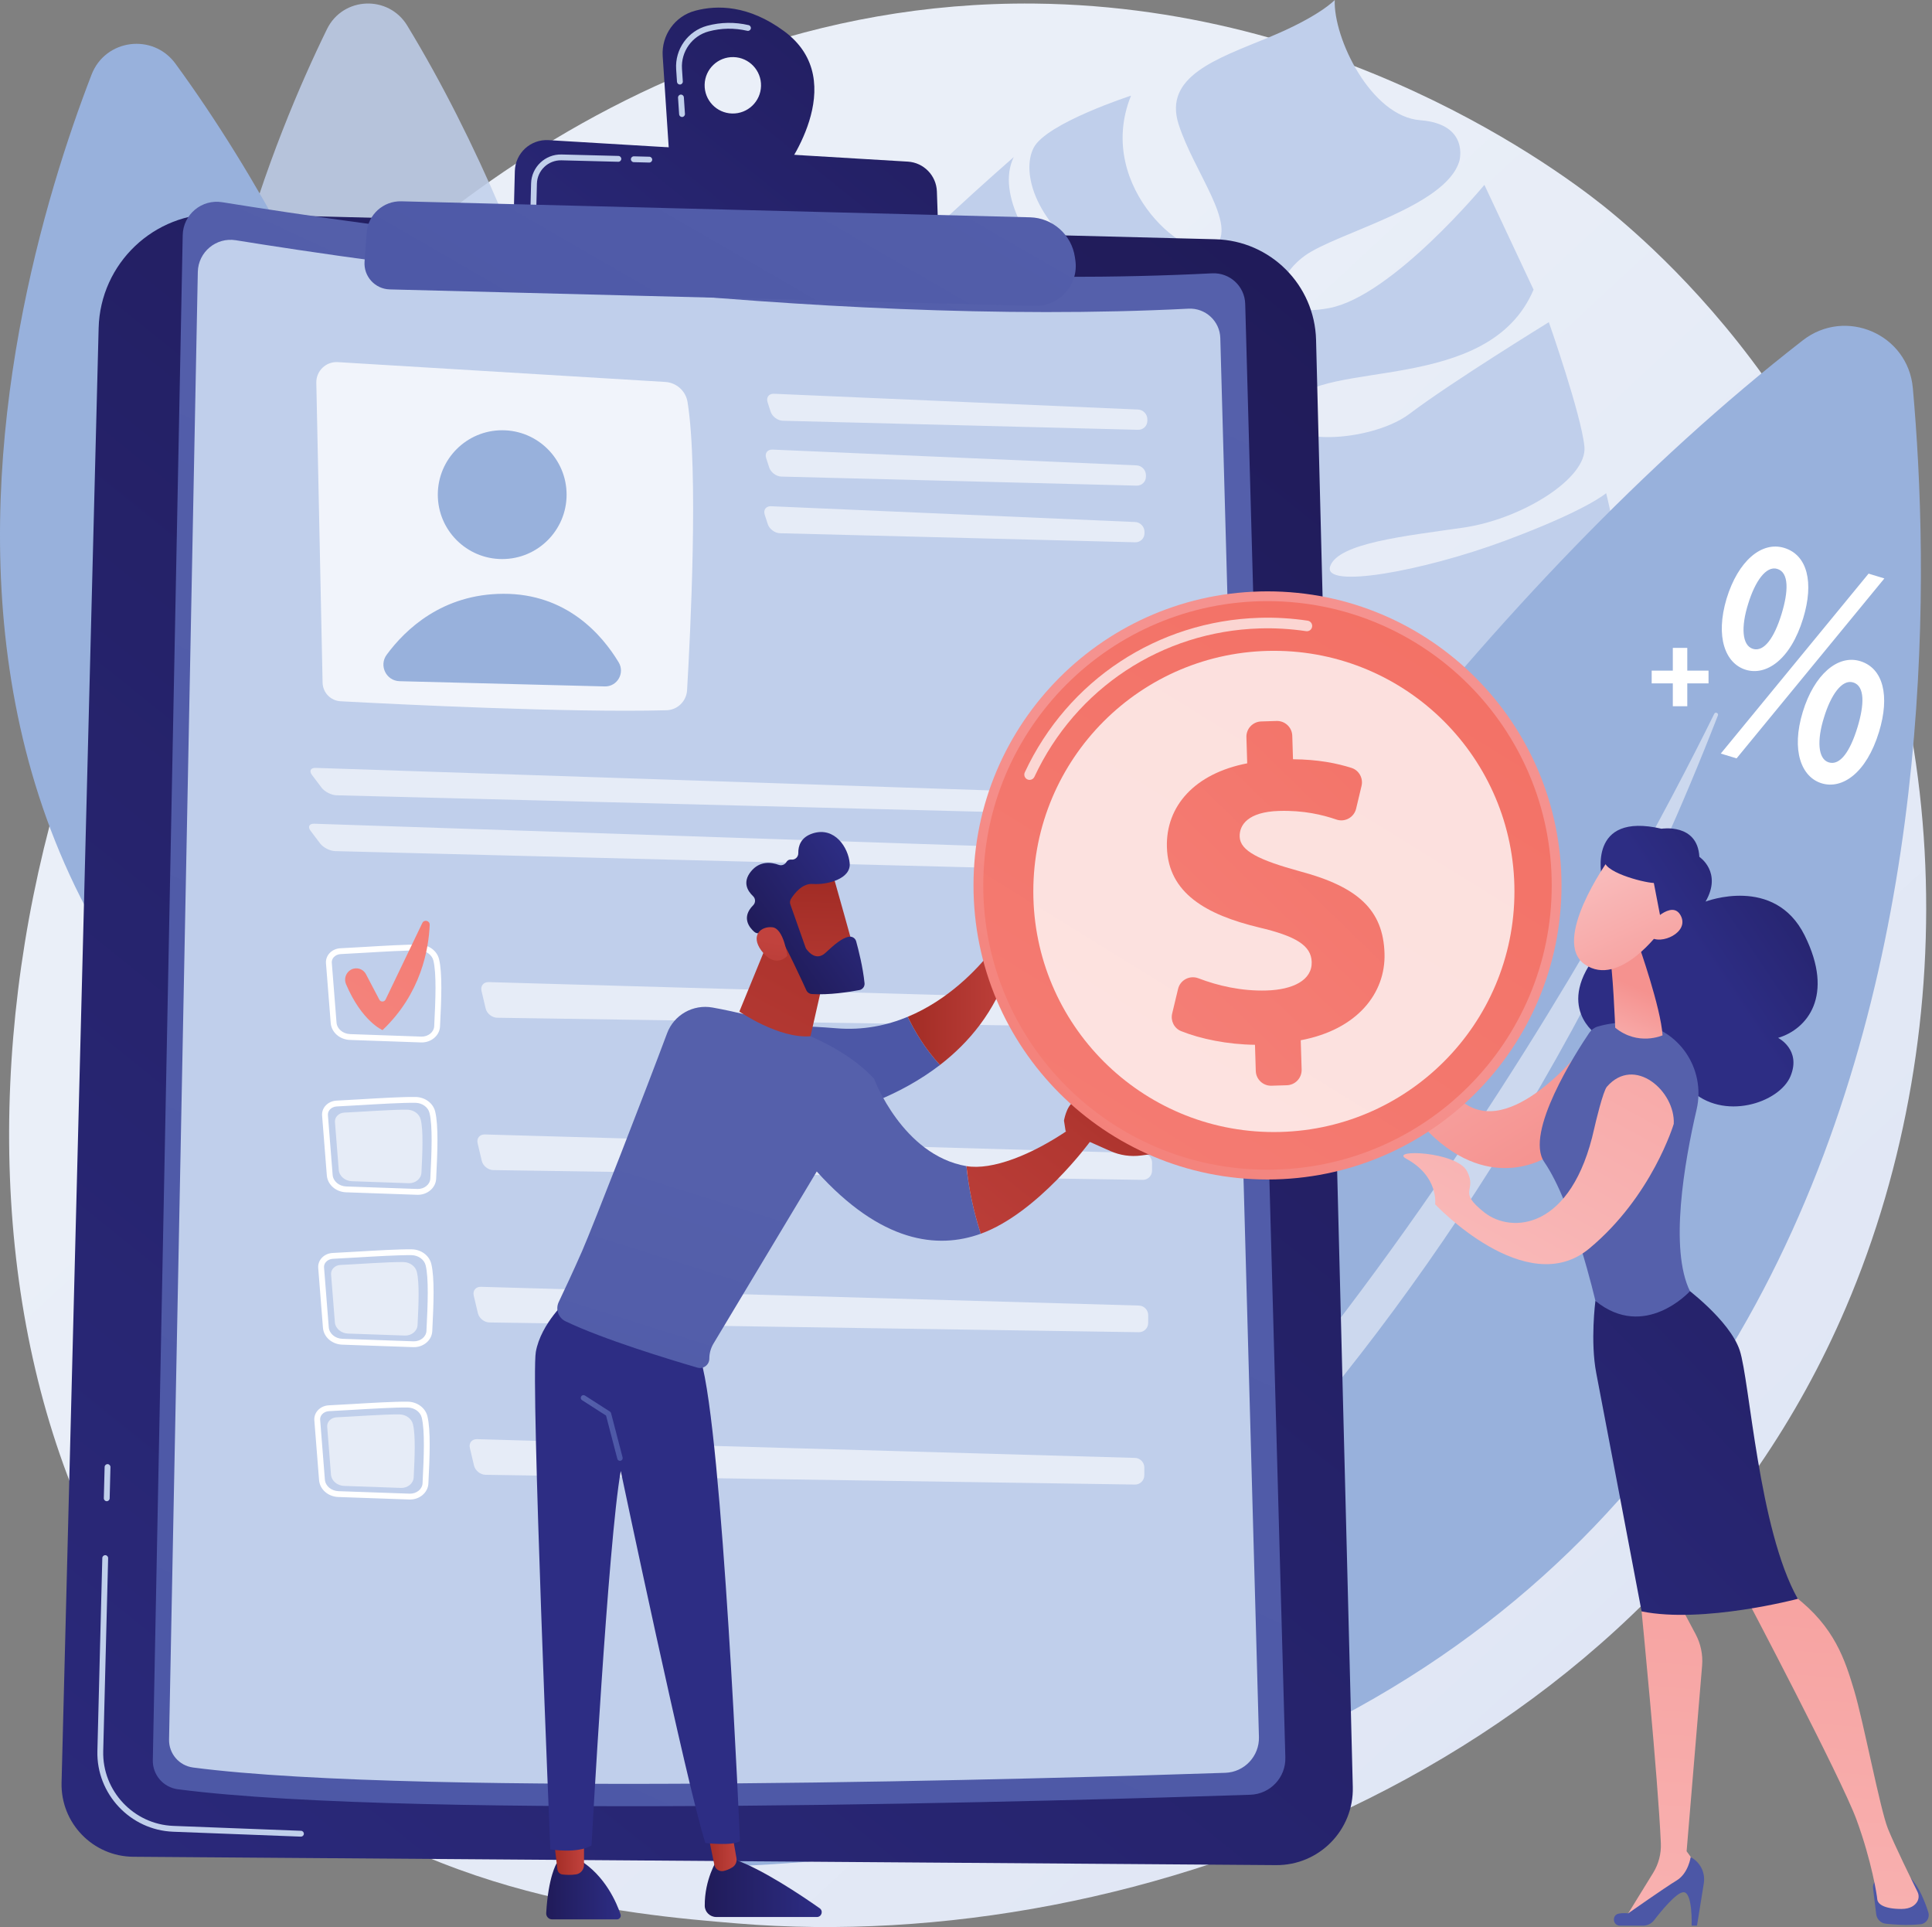 <svg width="361" height="360" viewBox="0 0 361 360" fill="none" xmlns="http://www.w3.org/2000/svg">
<rect x="0" y="0" width="361" height="360" fill="#808080" stroke="none"/>
<g clip-path="url(#clip0_524_154)">
<path d="M344.897 244.297C308.609 329.107 212.82 365.534 137.768 359.323C117.276 357.627 76.045 354.215 43.851 323.774C-17.974 265.314 -8.453 143.118 50.732 71.175C58.354 61.91 111.11 -0.163 193.321 0.668C253.512 1.277 295.76 35.274 300.897 39.51C307.387 44.86 321.7 57.575 334.6 77.745C364.909 125.138 367.573 191.3 344.897 244.297Z" fill="url(#paint0_linear_524_154)"/>
<path d="M241.343 75.331C247.032 66.98 278.16 73.846 286.552 54.112L277.365 34.537C277.365 34.537 260.131 55.357 248.346 57.557C236.562 59.757 237.874 52.115 243.768 47.804C249.662 43.493 270.195 38.705 272.695 30.05C272.695 30.05 274.625 23.18 265.383 22.46C256.142 21.741 249.116 7.091 249.403 0C249.403 0 246.592 3.076 236.96 7.033C227.328 10.99 217.349 14.284 220.232 23.235C223.115 32.185 231.267 42.013 227.073 46.005C222.878 49.997 204.304 35.205 211.338 17.867C211.338 17.867 195.538 22.993 193.148 27.597C190.757 32.201 193.379 42.096 205.481 49.565C217.583 57.033 220.89 64.079 217.744 67.072C214.598 70.066 182.75 43.155 189.418 29.347C189.418 29.347 166.101 49.705 164.808 53.414C163.515 57.124 176.535 69.778 187.265 74.324C197.995 78.869 202.949 89.424 201.973 93.809C200.997 98.195 192.286 86.1 185.808 83.072C179.33 80.044 160.233 57.674 160.233 57.674C160.233 57.674 161.127 61.734 154.282 69.776C147.437 77.818 140.865 95.063 146.514 98.48C152.164 101.897 182.044 112.763 189.642 119.256C197.241 125.749 201.963 132.577 196.151 132.047C190.339 131.517 180.404 123.278 171.539 119.476C162.675 115.674 138.681 108.73 137.616 102.15C137.616 102.15 125.34 127.715 142.849 147.777C142.849 147.777 156.645 151.311 169.454 147.355C182.263 143.398 187.819 142.308 190.594 146.063C193.368 149.818 184.496 152.465 176.453 154.723C168.41 156.981 149.812 162.611 144.589 159.026C144.589 159.026 172.705 187.683 195.241 172.125C216.375 157.535 216.654 153.476 216.608 153.027C216.902 154.681 226.211 204.625 275.364 175.824C275.364 175.824 262.311 179.259 256.523 172.316C250.736 165.373 235.406 160.727 239.764 156.005C244.122 151.283 265.084 176.55 278.06 171.872C291.036 167.193 299.905 148.09 293.179 134.443C293.179 134.443 284.57 143.721 270.846 141.418C257.122 139.114 239.249 132.281 249.107 127.426C258.965 122.571 293.335 135.065 300.711 129.428C308.087 123.791 300.117 92.131 300.117 92.131C300.117 92.131 296.48 95.355 281.093 101.06C265.706 106.765 247.034 110.081 248.551 105.771C250.068 101.461 262.409 100.156 273.395 98.572C284.381 96.988 296.598 89.347 296.055 83.475C295.512 77.603 289.406 60.187 289.406 60.187C289.406 60.187 271.167 71.405 263.405 77.286C255.641 83.168 235.654 83.682 241.343 75.331ZM230.136 137.605C216.82 138.278 224.724 130.249 231.231 125.979C236.171 122.737 243.452 136.932 230.136 137.605ZM234.045 112.579C225.246 113.227 222.673 109.451 226.413 106.282C235.009 99.002 242.844 111.931 234.045 112.579ZM235.077 85.686C230.329 86.344 228.348 85.357 230.567 80.388C232.787 75.419 239.825 85.028 235.077 85.686Z" fill="#C0CFEB"/>
<path d="M134.249 348.77C134.249 348.77 218.179 155.78 336.86 63.577C344.838 57.379 356.513 62.415 357.417 72.477C363.462 139.76 362.234 340.334 134.249 348.77Z" fill="#98B1DC"/>
<path opacity="0.5" d="M155.849 339.718C155.292 340.096 155.788 340.942 156.391 340.642C178.629 329.573 267.346 271.499 320.996 133.658C321.168 133.215 320.525 132.919 320.315 133.345C304.847 164.754 243.993 279.879 155.849 339.718Z" fill="white"/>
<g opacity="0.85">
<path d="M134.839 231.99C134.839 231.99 128.415 90.968 76.102 4.793C72.585 -1 64.063 -0.637 61.09 5.452C41.203 46.17 -6.014 172.158 134.839 231.99Z" fill="#C0CFEB"/>
<path opacity="0.5" d="M123.04 220.742C123.309 221.126 122.776 221.553 122.458 221.208C110.746 208.49 67.474 148.702 66.807 45.751C66.805 45.42 67.297 45.388 67.328 45.717C69.59 69.98 80.579 159.949 123.04 220.742Z" fill="white"/>
</g>
<path d="M114.743 244.692C114.743 244.692 95.344 97.495 32.784 11.893C28.579 6.139 19.682 7.284 17.112 13.932C-0.069 58.385 -38.23 194.648 114.743 244.692Z" fill="#98B1DC"/>
<path opacity="0.5" d="M101.369 233.965C101.685 234.344 101.165 234.839 100.801 234.506C87.385 222.231 36.671 163.468 26.724 55.648C26.692 55.302 27.205 55.223 27.266 55.565C31.816 80.786 51.414 174.075 101.369 233.965Z" fill="white"/>
<path d="M18.431 61.289C18.739 49.195 28.793 39.641 40.887 39.949L227.11 44.696C237.384 44.958 245.65 53.225 245.911 63.499L252.774 333.837C252.978 341.877 246.485 348.488 238.443 348.429L24.91 346.868C17.354 346.813 11.312 340.57 11.504 333.015L18.431 61.289Z" fill="url(#paint1_linear_524_154)"/>
<path d="M56.22 343.108C56.218 343.108 56.215 343.108 56.213 343.108L32.339 342.19C24.337 341.882 17.993 335.119 18.197 327.114L19.116 291.057C19.124 290.756 19.374 290.518 19.675 290.526C19.976 290.534 20.214 290.784 20.206 291.085L19.287 327.142C19.098 334.554 24.972 340.816 32.381 341.101L56.255 342.019C56.556 342.031 56.79 342.284 56.779 342.585C56.767 342.883 56.517 343.116 56.22 343.108Z" fill="#C0CFEB"/>
<path d="M19.931 280.447C19.63 280.439 19.393 280.189 19.4 279.888L19.549 274.049C19.557 273.748 19.807 273.51 20.108 273.518C20.409 273.526 20.647 273.776 20.639 274.077L20.49 279.916C20.483 280.216 20.233 280.454 19.931 280.447Z" fill="#C0CFEB"/>
<path d="M34.14 43.935C34.216 40.065 37.695 37.157 41.516 37.775C66.858 41.872 154.035 54.767 226.478 51.06C229.782 50.891 232.579 53.462 232.671 56.769L240.171 328.328C240.274 332.051 237.353 335.159 233.63 335.284C203.176 336.308 77.766 340.072 33.217 334.255C30.506 333.901 28.5 331.56 28.554 328.826L34.14 43.935Z" fill="url(#paint2_linear_524_154)"/>
<path d="M36.962 50.807C37.035 47.083 40.383 44.284 44.061 44.879C68.449 48.822 152.343 61.231 222.058 57.664C225.237 57.501 227.93 59.976 228.018 63.158L235.236 324.491C235.335 328.074 232.524 331.065 228.942 331.185C199.634 332.171 78.947 335.793 36.076 330.195C33.467 329.854 31.537 327.601 31.589 324.97L36.962 50.807Z" fill="#C0CFEB"/>
<path opacity="0.78" d="M59.104 71.506L60.277 127.524C60.316 129.387 61.782 130.905 63.642 131.005C73.997 131.561 106.266 133.172 124.522 132.686C126.587 132.631 128.261 131.004 128.382 128.942C128.997 118.458 130.536 87.937 128.471 75.109C128.137 73.037 126.403 71.481 124.308 71.354L63.115 67.651C60.909 67.517 59.058 69.296 59.104 71.506Z" fill="white"/>
<path d="M93.838 104.44C100.483 104.44 105.87 99.053 105.87 92.408C105.87 85.763 100.483 80.376 93.838 80.376C87.193 80.376 81.806 85.763 81.806 92.408C81.806 99.053 87.193 104.44 93.838 104.44Z" fill="#98B1DC"/>
<path d="M74.668 127.256L112.987 128.233C115.336 128.293 116.81 125.735 115.595 123.723C112.47 118.547 105.851 110.891 94.048 110.928C82.673 110.964 75.763 117.55 72.253 122.311C70.763 124.332 72.158 127.192 74.668 127.256Z" fill="#98B1DC"/>
<g opacity="0.6">
<path d="M212.657 80.294C213.613 80.318 214.393 79.556 214.389 78.599L214.388 78.321C214.384 77.364 213.6 76.548 212.644 76.507L144.625 73.56C143.669 73.519 143.129 74.229 143.423 75.139L143.994 76.904C144.289 77.814 145.312 78.579 146.268 78.603L212.657 80.294Z" fill="white"/>
</g>
<g opacity="0.6">
<path d="M144.359 83.99C143.403 83.949 142.863 84.659 143.157 85.569L143.728 87.334C144.023 88.244 145.046 89.009 146.002 89.033L212.39 90.725C213.346 90.749 214.126 89.987 214.122 89.03L214.121 88.752C214.117 87.795 213.333 86.979 212.377 86.938L144.359 83.99Z" fill="white"/>
</g>
<g opacity="0.6">
<path d="M144.09 94.572C143.134 94.531 142.594 95.241 142.888 96.151L143.459 97.916C143.754 98.826 144.777 99.591 145.733 99.615L212.121 101.307C213.077 101.331 213.857 100.569 213.853 99.612L213.852 99.334C213.848 98.377 213.064 97.561 212.108 97.52L144.09 94.572Z" fill="white"/>
</g>
<g opacity="0.6">
<path d="M217.344 152.507C218.3 152.531 219.051 151.769 219.012 150.814L219 150.529C218.961 149.573 218.147 148.765 217.191 148.733L58.99 143.452C58.034 143.42 57.724 144.018 58.3 144.782L60.079 147.137C60.656 147.9 61.91 148.545 62.866 148.569L217.344 152.507Z" fill="white"/>
</g>
<g opacity="0.6">
<path d="M58.726 153.882C57.77 153.85 57.46 154.448 58.036 155.212L59.815 157.567C60.392 158.33 61.646 158.975 62.602 158.999L217.078 162.937C218.034 162.961 218.785 162.199 218.746 161.244L218.734 160.959C218.695 160.003 217.882 159.195 216.925 159.163L58.726 153.882Z" fill="white"/>
</g>
<path d="M78.702 194.742C78.691 194.742 78.68 194.741 78.669 194.741L65.393 194.275C63.478 194.208 61.931 192.849 61.793 191.114L60.91 179.942C60.858 179.277 61.08 178.626 61.537 178.11C62.048 177.533 62.807 177.182 63.62 177.147C64.74 177.099 66.319 177.005 67.991 176.905C71.695 176.684 75.892 176.434 78.354 176.466C80.137 176.492 81.655 177.609 82.04 179.189C82.668 181.771 82.484 186.613 82.22 191.769C82.133 193.464 80.559 194.791 78.702 194.742ZM63.667 178.236C63.148 178.258 62.67 178.475 62.354 178.832C62.095 179.125 61.968 179.488 61.998 179.856L62.881 191.028C62.974 192.21 64.071 193.138 65.432 193.185L78.708 193.651C78.716 193.651 78.724 193.651 78.732 193.652C80.001 193.686 81.075 192.82 81.132 191.714C81.391 186.642 81.574 181.886 80.981 179.447C80.722 178.38 79.632 177.591 78.381 177.558C78.367 177.558 78.354 177.557 78.34 177.557C75.918 177.526 71.559 177.785 68.056 177.994C66.379 178.094 64.796 178.188 63.667 178.236Z" fill="white"/>
<g opacity="0.6">
<path d="M91.307 183.469C90.351 183.442 89.749 184.181 89.969 185.112L90.749 188.408C90.969 189.339 91.932 190.112 92.888 190.127L214.245 191.951C215.201 191.965 215.987 191.194 215.99 190.238L215.995 188.76C215.998 187.803 215.219 186.999 214.263 186.971L91.307 183.469Z" fill="white"/>
</g>
<path d="M65.585 181.149C66.586 180.596 67.846 180.973 68.377 181.986L70.877 186.748C71.127 187.225 71.814 187.212 72.047 186.727L78.912 172.429C79.254 171.716 80.323 171.987 80.291 172.778C80.112 177.2 78.724 185.58 71.475 192.439C71.475 192.439 67.618 190.825 64.656 183.857C64.228 182.85 64.628 181.678 65.585 181.149Z" fill="url(#paint3_linear_524_154)"/>
<path d="M77.977 223.204C77.966 223.204 77.955 223.203 77.944 223.203L64.667 222.737C62.752 222.67 61.205 221.311 61.068 219.576L60.185 208.404C60.132 207.739 60.355 207.088 60.812 206.572C61.323 205.995 62.082 205.644 62.894 205.609C64.014 205.561 65.594 205.467 67.266 205.367C70.969 205.146 75.167 204.896 77.629 204.928C79.41 204.957 80.93 206.071 81.315 207.651C81.943 210.233 81.759 215.075 81.495 220.231C81.408 221.926 79.833 223.253 77.977 223.204ZM62.94 206.698C62.421 206.72 61.943 206.937 61.628 207.294C61.369 207.587 61.242 207.95 61.272 208.318L62.155 219.49C62.248 220.672 63.345 221.6 64.706 221.647L77.982 222.113C77.99 222.113 77.998 222.113 78.006 222.114C79.275 222.148 80.349 221.282 80.406 220.176C80.665 215.103 80.849 210.348 80.255 207.909C79.995 206.842 78.906 206.053 77.655 206.02C77.641 206.02 77.628 206.019 77.614 206.019C75.192 205.988 70.833 206.247 67.331 206.456C65.654 206.556 64.07 206.65 62.94 206.698Z" fill="white"/>
<path opacity="0.6" d="M64.338 207.849C67.133 207.729 73.212 207.268 76.088 207.306C77.307 207.322 78.357 208.085 78.616 209.149C79.119 211.215 78.941 215.304 78.748 219.077C78.69 220.207 77.629 221.083 76.361 221.039L65.751 220.667C64.446 220.621 63.385 219.704 63.294 218.542L62.588 209.614C62.516 208.69 63.303 207.894 64.338 207.849Z" fill="white"/>
<g opacity="0.6">
<path d="M90.582 211.931C89.626 211.904 89.024 212.643 89.244 213.574L90.024 216.87C90.244 217.801 91.207 218.574 92.163 218.589L213.52 220.413C214.476 220.427 215.262 219.656 215.265 218.7L215.27 217.222C215.273 216.265 214.494 215.461 213.538 215.433L90.582 211.931Z" fill="white"/>
</g>
<path d="M77.251 251.666C77.24 251.666 77.229 251.665 77.218 251.665L63.942 251.199C62.027 251.132 60.48 249.773 60.343 248.038L59.46 236.866C59.408 236.201 59.63 235.55 60.087 235.033C60.598 234.456 61.356 234.106 62.169 234.071C63.288 234.023 64.864 233.929 66.533 233.83C70.056 233.62 74.441 233.359 76.904 233.391C78.687 233.406 80.206 234.534 80.59 236.114C81.218 238.694 81.033 243.537 80.77 248.694C80.682 250.388 79.108 251.715 77.251 251.666ZM76.93 234.482C76.916 234.482 76.903 234.481 76.889 234.481C74.465 234.449 70.103 234.709 66.598 234.918C64.924 235.018 63.344 235.112 62.216 235.16C61.697 235.182 61.219 235.399 60.904 235.756C60.645 236.048 60.518 236.412 60.548 236.78L61.431 247.952C61.524 249.134 62.621 250.062 63.982 250.109L77.258 250.575C77.266 250.575 77.274 250.575 77.282 250.576C78.551 250.61 79.625 249.744 79.682 248.638C79.941 243.564 80.124 238.809 79.531 236.371C79.27 235.304 78.18 234.515 76.93 234.482Z" fill="white"/>
<path opacity="0.6" d="M63.613 236.311C66.408 236.191 72.487 235.73 75.363 235.768C76.582 235.784 77.632 236.547 77.891 237.611C78.394 239.677 78.216 243.766 78.023 247.539C77.965 248.669 76.904 249.545 75.636 249.5L65.026 249.128C63.721 249.082 62.66 248.165 62.569 247.003L61.863 238.075C61.79 237.152 62.577 236.356 63.613 236.311Z" fill="white"/>
<g opacity="0.6">
<path d="M89.856 240.393C88.9 240.366 88.298 241.105 88.518 242.036L89.298 245.332C89.518 246.263 90.481 247.036 91.438 247.051L212.795 248.875C213.751 248.889 214.537 248.118 214.54 247.162L214.545 245.684C214.548 244.727 213.769 243.923 212.813 243.895L89.856 240.393Z" fill="white"/>
</g>
<path d="M76.526 280.128C76.515 280.128 76.504 280.127 76.493 280.127L63.217 279.661C61.302 279.594 59.755 278.234 59.618 276.5L58.734 265.328C58.682 264.662 58.904 264.012 59.362 263.495C59.873 262.918 60.632 262.568 61.444 262.533C62.562 262.485 64.138 262.391 65.807 262.292C69.33 262.082 73.715 261.821 76.179 261.853C77.949 261.876 79.48 262.995 79.865 264.576C80.493 267.156 80.309 271.999 80.045 277.156C79.957 278.849 78.382 280.177 76.526 280.128ZM76.205 262.944C76.191 262.944 76.178 262.943 76.164 262.943C73.74 262.911 69.377 263.171 65.871 263.38C64.198 263.48 62.617 263.574 61.49 263.622C60.971 263.644 60.493 263.861 60.178 264.217C59.919 264.51 59.792 264.873 59.821 265.241L60.705 276.413C60.798 277.595 61.895 278.523 63.256 278.57L76.532 279.036C76.54 279.036 76.548 279.036 76.556 279.037C77.825 279.071 78.899 278.205 78.956 277.099C79.215 272.025 79.398 267.269 78.805 264.832C78.544 263.766 77.455 262.977 76.205 262.944Z" fill="white"/>
<path opacity="0.6" d="M62.887 264.773C65.682 264.653 71.761 264.192 74.637 264.23C75.856 264.246 76.906 265.009 77.165 266.073C77.668 268.139 77.49 272.228 77.297 276.001C77.239 277.131 76.178 278.007 74.91 277.962L64.3 277.59C62.995 277.544 61.934 276.627 61.843 275.465L61.137 266.537C61.065 265.614 61.851 264.818 62.887 264.773Z" fill="white"/>
<g opacity="0.6">
<path d="M89.131 268.855C88.175 268.828 87.573 269.567 87.793 270.498L88.573 273.794C88.793 274.725 89.756 275.498 90.712 275.513L212.069 277.336C213.025 277.35 213.811 276.58 213.814 275.623L213.819 274.145C213.822 273.188 213.043 272.384 212.087 272.356L89.131 268.855Z" fill="white"/>
</g>
<path d="M146.487 5.805C139.88 0.954 134.028 0.898 129.88 2.008C126.096 3.02 123.569 6.585 123.827 10.493L125.108 29.919L146.189 32.333C146.189 32.333 159.445 15.319 146.487 5.805ZM136.797 21.204C133.887 21.13 131.589 18.711 131.663 15.801C131.737 12.891 134.156 10.593 137.066 10.667C139.976 10.741 142.274 13.16 142.2 16.07C142.125 18.98 139.706 21.278 136.797 21.204Z" fill="url(#paint4_linear_524_154)"/>
<path d="M127.426 21.856C127.148 21.849 126.916 21.63 126.897 21.347L126.693 18.253C126.673 17.952 126.901 17.693 127.201 17.673C127.501 17.652 127.761 17.881 127.781 18.181L127.985 21.275C128.005 21.576 127.777 21.835 127.477 21.855C127.46 21.856 127.443 21.856 127.426 21.856ZM127.026 15.793C126.748 15.786 126.516 15.567 126.497 15.284L126.342 12.935C126.095 9.194 128.532 5.78 132.136 4.815C134.682 4.134 137.289 4.093 139.883 4.694C140.177 4.762 140.359 5.055 140.291 5.348C140.223 5.641 139.928 5.823 139.637 5.756C137.217 5.195 134.789 5.233 132.417 5.868C129.315 6.698 127.217 9.64 127.43 12.862L127.585 15.211C127.605 15.512 127.377 15.771 127.077 15.791C127.06 15.793 127.043 15.794 127.026 15.793Z" fill="#C0CFEB"/>
<path d="M95.952 41.709L96.2 31.965C96.286 28.601 99.142 25.978 102.501 26.179L169.624 30.193C172.603 30.371 174.957 32.786 175.06 35.768L175.383 45.145L95.952 41.709Z" fill="url(#paint5_linear_524_154)"/>
<path d="M118.418 30.294C118.117 30.286 117.88 30.036 117.887 29.735C117.895 29.434 118.145 29.196 118.446 29.204L121.335 29.278C121.636 29.286 121.874 29.536 121.866 29.837C121.858 30.138 121.608 30.376 121.307 30.368L118.418 30.294Z" fill="#C0CFEB"/>
<path d="M99.665 38.777C99.364 38.769 99.127 38.519 99.134 38.218L99.235 34.277C99.313 31.212 101.87 28.782 104.935 28.86L115.557 29.131C115.858 29.139 116.095 29.389 116.088 29.69C116.08 29.991 115.83 30.229 115.529 30.221L104.907 29.95C102.443 29.887 100.387 31.841 100.324 34.305L100.223 38.246C100.216 38.547 99.966 38.785 99.665 38.777Z" fill="#C0CFEB"/>
<path d="M74.992 37.606L192.471 40.598C196.695 40.706 200.229 43.838 200.844 48.018L200.929 48.595C201.602 53.174 197.986 57.255 193.359 57.137L72.832 54.064C70.063 53.993 67.915 51.622 68.119 48.859L68.516 43.471C68.764 40.102 71.614 37.52 74.992 37.606Z" fill="url(#paint6_linear_524_154)"/>
<path d="M259.257 175.872C259.529 175.352 260.298 175.434 260.454 175.999C261.035 178.09 262.441 181.739 265.392 183.035C265.541 183.1 265.681 183.166 265.818 183.233C265.952 182.832 265.954 182.366 265.633 181.876C264.716 180.474 266.372 178.559 266.372 178.559C266.372 178.559 266.482 180.245 267.763 181.307C268.867 182.222 269.397 184.257 268.643 185.926C267.046 192.129 264.655 200.333 273.97 206.326C283.285 212.319 296.403 195.015 296.403 195.015L289.892 215.655C289.892 215.655 279.843 223.071 268.154 212.643C256.465 202.215 264.213 187.041 264.213 187.041C264.213 187.041 255.295 183.446 259.257 175.872Z" fill="url(#paint7_linear_524_154)"/>
<path d="M103.998 348.117C103.998 348.117 102.45 350.557 102.061 357.389C102.025 358.026 102.529 358.568 103.167 358.568H115.274C115.761 358.568 116.109 358.09 115.953 357.629C115.244 355.529 113.098 350.41 108.312 347.484L103.998 348.117Z" fill="url(#paint8_linear_524_154)"/>
<path d="M103.472 343.488L104.157 349.23C104.216 349.725 104.604 350.122 105.1 350.179C105.762 350.255 106.725 350.309 107.66 350.155C108.51 350.015 109.122 349.257 109.122 348.396V342.852L103.472 343.488Z" fill="url(#paint9_linear_524_154)"/>
<path d="M133.953 347.484C133.953 347.484 131.636 351.086 131.685 356.03C131.697 357.195 132.672 358.122 133.836 358.122H152.64C153.521 358.122 153.878 356.991 153.157 356.485C149.599 353.986 142.605 349.319 137.547 347.484H133.953Z" fill="url(#paint10_linear_524_154)"/>
<path d="M132.017 341.283L133.478 348.374C133.641 349.167 134.417 349.7 135.208 349.524C135.689 349.417 136.255 349.211 136.861 348.833C137.437 348.473 137.728 347.788 137.611 347.12L136.1 338.529L132.017 341.283Z" fill="url(#paint11_linear_524_154)"/>
<path d="M106.155 242.687C106.155 242.687 101.076 247.164 100.121 252.551C99.165 257.938 102.829 345.493 102.829 345.493C102.829 345.493 107.907 346.338 110.525 344.752C110.525 344.752 113.63 287.929 115.99 274.799C115.99 274.799 128.367 333.66 131.797 344.295C131.797 344.295 136.69 344.89 138.267 343.959C138.267 343.959 135.025 267.659 130.951 254.094L106.155 242.687Z" fill="url(#paint12_linear_524_154)"/>
<path d="M115.843 272.91C115.886 272.91 115.928 272.905 115.972 272.894C116.245 272.823 116.407 272.544 116.336 272.272L114.179 263.997C114.146 263.873 114.069 263.766 113.961 263.697L109.3 260.707C109.066 260.556 108.75 260.623 108.596 260.861C108.445 261.098 108.513 261.413 108.75 261.565L113.243 264.448L115.35 272.53C115.409 272.758 115.616 272.91 115.843 272.91Z" fill="url(#paint13_linear_524_154)"/>
<path d="M156.272 192.096C134.893 190.321 129.305 194.745 129.305 194.745L139.579 210.965C139.579 210.965 160.586 210.55 175.639 198.948C172.822 195.914 170.865 192.561 169.611 189.951C165.729 191.564 161.259 192.51 156.272 192.096Z" fill="url(#paint14_linear_524_154)"/>
<path d="M189.752 160.714C189.723 160.029 188.795 159.843 188.504 160.463L185.776 166.284C185.249 167.409 185.08 168.668 185.292 169.892L186.249 173.28C186.535 174.932 186.104 176.625 185.056 177.935C182.549 181.069 177.211 186.792 169.611 189.95C170.866 192.561 172.822 195.914 175.639 198.947C181.162 194.69 185.885 188.929 188.472 181.127C189.712 180.746 190.54 179.579 190.491 178.283L189.752 160.714Z" fill="url(#paint15_linear_524_154)"/>
<path d="M163.309 201.5C155.783 193.39 141.447 189.726 133.147 188.221C129.511 187.562 125.926 189.585 124.638 193.049C120.903 203.09 110.744 229.212 108.775 233.702C107.16 237.385 105.473 240.983 104.401 243.232C103.761 244.576 104.32 246.183 105.661 246.83C112.644 250.196 125.21 254.004 130.304 255.49C131.425 255.817 132.54 254.975 132.54 253.808C132.54 252.818 132.809 251.847 133.318 250.998L152.611 218.848C164.636 232.181 175.167 233.401 183.257 230.482C181.897 226.278 181.007 222.066 180.58 217.847C168.629 215.798 163.309 201.5 163.309 201.5Z" fill="url(#paint16_linear_524_154)"/>
<path d="M203.699 213.249L199.792 210.965C192.81 215.76 185.359 218.664 180.581 217.845C181.008 222.065 181.898 226.276 183.258 230.48C193.915 226.636 203.699 213.249 203.699 213.249Z" fill="url(#paint17_linear_524_154)"/>
<path d="M222.254 214.071C219.824 212.749 212.615 211.611 212.615 211.611C212.615 211.611 204.328 206.763 201.942 205.808C199.961 205.015 199.108 207.979 198.876 209.006C198.829 209.216 198.807 209.344 198.807 209.344L199.114 211.315L207.486 215.036C209.278 215.832 211.255 216.119 213.2 215.865L222.139 214.696C222.282 214.677 222.398 214.568 222.424 214.426C222.449 214.283 222.381 214.14 222.254 214.071Z" fill="url(#paint18_linear_524_154)"/>
<path d="M144.563 173.326L138.152 188.971C138.152 188.971 145.518 194.07 151.445 193.584L154.645 179.517L144.563 173.326Z" fill="url(#paint19_linear_524_154)"/>
<path d="M155.393 162.661C155.54 162.869 160.031 179.094 160.031 179.094L150.712 181.461L144.171 166.715C144.171 166.715 152.935 159.178 155.393 162.661Z" fill="url(#paint20_linear_524_154)"/>
<path d="M147.68 168.956L150.516 176.988C150.552 177.091 150.601 177.186 150.664 177.276C151.049 177.823 152.511 179.607 154.245 178C155.818 176.542 157.276 175.235 158.622 174.997C159.226 174.891 159.812 175.259 159.976 175.851C160.384 177.325 161.241 180.664 161.543 183.679C161.604 184.291 161.182 184.844 160.578 184.958C158.758 185.304 154.899 185.925 151.677 185.698C151.24 185.667 150.856 185.405 150.674 185.007C149.786 183.067 147.066 177.181 146.054 175.657C145.104 174.228 142.776 174.268 141.8 174.354C141.48 174.382 141.165 174.279 140.924 174.067C140.07 173.318 138.444 171.407 140.731 169.119C141.21 168.64 141.197 167.868 140.703 167.404C139.721 166.481 138.671 164.843 140.307 162.812C141.97 160.748 144.165 161.076 145.51 161.567C146.054 161.765 146.647 161.536 146.943 161.038C147.111 160.755 147.405 160.54 147.914 160.584C148.6 160.643 149.177 160.071 149.164 159.382C149.14 158.06 149.614 156.389 151.908 155.675C155.979 154.408 158.517 158.341 158.769 161.275C159.02 164.21 154.529 165.332 151.888 165.134C149.88 164.984 148.389 166.974 147.79 167.937C147.599 168.244 147.561 168.618 147.68 168.956Z" fill="url(#paint21_linear_524_154)"/>
<path d="M147.115 178.572C147.115 178.572 146.457 173.477 144.338 173.228C142.219 172.978 140.156 174.72 142.263 177.58C144.884 181.137 147.115 178.572 147.115 178.572Z" fill="url(#paint22_linear_524_154)"/>
<path d="M236.836 220.344C267.176 220.344 291.771 195.749 291.771 165.409C291.771 135.069 267.176 110.474 236.836 110.474C206.496 110.474 181.901 135.069 181.901 165.409C181.901 195.749 206.496 220.344 236.836 220.344Z" fill="url(#paint23_linear_524_154)"/>
<path d="M236.835 218.518C266.166 218.518 289.944 194.74 289.944 165.409C289.944 136.078 266.166 112.3 236.835 112.3C207.504 112.3 183.726 136.078 183.726 165.409C183.726 194.74 207.504 218.518 236.835 218.518Z" fill="url(#paint24_linear_524_154)"/>
<path opacity="0.7" d="M192.415 145.695C192.265 145.7 192.112 145.67 191.966 145.602C191.47 145.37 191.255 144.78 191.487 144.285C199.526 127.061 216.314 116 235.298 115.416C238.327 115.323 241.37 115.503 244.341 115.951C244.883 116.032 245.256 116.537 245.174 117.079C245.092 117.62 244.591 117.996 244.046 117.911C241.192 117.482 238.269 117.309 235.359 117.398C217.127 117.959 201.004 128.582 193.283 145.123C193.12 145.474 192.777 145.684 192.415 145.695Z" fill="white"/>
<path opacity="0.78" d="M238.028 211.481C262.853 211.481 282.978 191.356 282.978 166.531C282.978 141.706 262.853 121.581 238.028 121.581C213.203 121.581 193.078 141.706 193.078 166.531C193.078 191.356 213.203 211.481 238.028 211.481Z" fill="white"/>
<path d="M234.646 200.067L234.496 195.179C229.394 195.132 224.317 194.084 220.689 192.627C219.394 192.107 218.698 190.692 219.024 189.335L220.126 184.744C220.53 183.06 222.32 182.14 223.937 182.76C227.534 184.139 231.955 185.182 236.682 185.037C241.59 184.886 245.199 183.11 245.094 179.699C244.999 176.621 242.115 174.878 235.237 173.258C225.422 170.895 218.304 166.867 218.041 158.299C217.803 150.562 223.279 144.482 233.046 142.6L232.896 137.712C232.848 136.139 234.084 134.825 235.657 134.776L238.529 134.688C240.102 134.64 241.416 135.875 241.465 137.448L241.6 141.837C246.321 141.881 249.778 142.582 252.531 143.455C253.942 143.902 254.75 145.382 254.407 146.822L253.395 151.068C253.005 152.705 251.296 153.648 249.704 153.101C247.167 152.23 243.591 151.351 238.982 151.493C233.159 151.672 231.57 154.135 231.636 156.298C231.718 158.96 235.268 160.682 242.909 162.779C253.823 165.691 258.453 170.045 258.701 178.114C258.929 185.517 253.643 192.341 243.047 194.333L243.215 199.803C243.263 201.376 242.027 202.69 240.454 202.739L237.582 202.827C236.008 202.876 234.694 201.64 234.646 200.067Z" fill="url(#paint25_linear_524_154)"/>
<path d="M349.985 352.741L350.578 357.613C350.69 358.537 351.418 359.268 352.343 359.374C353.905 359.552 356.412 359.735 358.864 359.476C359.941 359.362 360.639 358.272 360.311 357.241C359.713 355.36 358.619 352.536 357.042 350.875H351.637C350.638 350.874 349.864 351.749 349.985 352.741Z" fill="url(#paint26_linear_524_154)"/>
<path d="M307.649 295.662L306.737 301.029C306.737 301.029 309.792 331.975 310.336 344.354C310.421 346.295 309.919 348.213 308.901 349.867L303.589 358.494L317.09 350.527L317.359 348.879L315.149 345.84L318.044 311.173C318.214 309.137 317.794 307.094 316.834 305.29L314.041 300.044L307.649 295.662Z" fill="url(#paint27_linear_524_154)"/>
<path d="M302.699 359.742H307.008C307.814 359.742 308.575 359.372 309.067 358.733C310.41 356.988 313.193 353.583 314.524 353.494C316.315 353.374 316.086 359.743 316.086 359.743H317.09L318.362 351.83C318.682 349.839 317.692 347.867 315.904 346.934C315.904 346.934 315.494 349.962 313.274 351.302C311.054 352.642 304.239 357.438 304.239 357.438C304.239 357.438 303.404 357.319 302.488 357.485C301.127 357.729 301.317 359.742 302.699 359.742Z" fill="url(#paint28_linear_524_154)"/>
<path d="M326.142 298.211C326.142 298.211 344.04 332.162 346.885 339.913C349.73 347.664 350.727 354.131 350.765 354.743C350.825 355.7 352.015 356.618 355.295 356.618C356.988 356.618 357.817 355.939 358.223 355.282C358.569 354.722 358.587 354.02 358.295 353.43C357.26 351.335 353.974 344.639 352.757 341.602C351.304 337.976 348.179 321.544 346.465 315.83C344.751 310.117 342.814 303.919 335.35 298.211C335.35 298.211 330.228 293.192 326.142 298.211Z" fill="url(#paint29_linear_524_154)"/>
<path d="M325.072 252.266C323.193 246.606 314.736 240.394 314.736 240.394C306.214 245.512 298.107 243.02 298.107 243.02C298.107 243.02 297.114 250.584 298.277 256.57C299.44 262.556 306.738 301.028 306.738 301.028C318.236 303.358 335.921 298.684 335.921 298.684C328.596 285.681 326.95 257.926 325.072 252.266Z" fill="url(#paint30_linear_524_154)"/>
<path d="M299.29 163.719C299.29 163.719 296.591 151.614 310.457 154.818C310.457 154.818 317.188 153.718 317.53 160.071C317.53 160.071 321.869 162.93 318.692 168.428C318.692 168.428 331.586 163.448 337.204 174.749C342.822 186.051 337.658 192.27 332.244 193.889C332.244 193.889 336.63 196.091 334.554 201.064C332.478 206.037 321.964 209.542 315.753 203.495C315.753 203.495 298.081 205.83 298.434 193.348C298.434 193.348 290.214 188.04 298.848 177.724C307.482 167.408 299.29 163.719 299.29 163.719Z" fill="url(#paint31_linear_524_154)"/>
<path d="M298.521 191.779C299.9 191.365 302.594 190.774 305.902 191.155C313.654 192.047 318.782 199.659 317.018 207.26C314.702 217.238 311.917 233.364 315.775 241.212C315.775 241.212 307.325 250.527 298.106 243.019C298.106 243.019 293.97 224.992 288.552 217.079C284.813 211.618 294.508 196.575 296.968 192.93C297.34 192.381 297.886 191.97 298.521 191.779Z" fill="url(#paint32_linear_524_154)"/>
<path d="M306.221 176.617C306.221 176.617 310.342 188.273 310.652 193.415C310.652 193.415 306.097 195.486 301.806 191.99C301.806 191.99 301.356 180.347 300.705 178.263L306.221 176.617Z" fill="url(#paint33_linear_524_154)"/>
<path d="M300.498 160.725C300.498 160.725 289.72 175.809 296.163 180.19C302.606 184.571 310.279 173.852 310.279 173.852C310.279 173.852 312.78 165.596 310.165 162.796C307.549 159.994 300.498 160.725 300.498 160.725Z" fill="url(#paint34_linear_524_154)"/>
<path d="M305.486 157.12C305.486 157.12 300.534 158.293 299.841 160.534C299.147 162.774 306.863 164.852 309.025 164.954L310.767 173.995C310.767 173.995 315.916 165.49 313.877 160.579C311.836 155.666 305.486 157.12 305.486 157.12Z" fill="url(#paint35_linear_524_154)"/>
<path d="M308.188 172.742C308.188 172.742 312.383 167.883 314.052 171.051C315.721 174.218 310.276 176.597 308.391 175.041L308.188 172.742Z" fill="url(#paint36_linear_524_154)"/>
<path d="M312.746 209.953C312.746 209.953 308.712 223.512 296.924 233.27C285.136 243.028 268.159 224.98 268.159 224.98C268.159 224.98 268.888 219.807 262.781 216.476C259.423 214.644 272.208 215.056 274.137 218.836C276.066 222.616 272.183 222.407 277.352 226.495C282.397 230.485 293.711 229.844 297.895 210.786C298.13 209.717 299.535 203.839 300.254 203.014C305.407 197.103 313.055 203.866 312.746 209.953Z" fill="url(#paint37_linear_524_154)"/>
<path d="M336.93 115.508C334.54 123.349 329.964 126.27 326.212 125.126C322.376 123.957 320.478 119 322.617 111.833C324.763 104.793 329.168 101.07 333.384 102.355C337.725 103.678 338.971 108.812 336.93 115.508ZM321.534 140.776L349.149 107.161L352.1 108.06L324.485 141.675L321.534 140.776ZM326.649 112.812C325.299 117.092 325.477 120.586 327.543 121.216C329.609 121.846 331.527 119.178 332.905 114.657C334.161 110.536 334.33 106.96 332.096 106.279C329.988 105.636 327.922 108.634 326.649 112.812ZM351.104 136.717C348.732 144.5 344.18 147.491 340.387 146.335C336.594 145.179 334.654 140.209 336.852 132.998C338.98 126.016 343.403 122.235 347.576 123.507C351.917 124.83 353.145 130.021 351.104 136.717ZM340.823 134.02C339.49 138.242 339.651 141.794 341.716 142.424C343.823 143.067 345.7 140.386 347.078 135.865C348.351 131.687 348.503 128.168 346.269 127.487C344.162 126.844 342.097 129.843 340.823 134.02Z" fill="white"/>
<path d="M315.274 121.034V125.283H319.244V127.665H315.274V131.935H312.57V127.665H308.622V125.283H312.57V121.034H315.274Z" fill="white"/>
</g>
<defs>
<linearGradient id="paint0_linear_524_154" x1="381.688" y1="406.731" x2="117.613" y2="121.697" gradientUnits="userSpaceOnUse">
<stop stop-color="#DBE2F3"/>
<stop offset="1" stop-color="#EAEFF8"/>
</linearGradient>
<linearGradient id="paint1_linear_524_154" x1="252.453" y1="51.051" x2="-52.628" y2="431.247" gradientUnits="userSpaceOnUse">
<stop stop-color="#201B59"/>
<stop offset="1" stop-color="#2D2D84"/>
</linearGradient>
<linearGradient id="paint2_linear_524_154" x1="202.015" y1="46.798" x2="52.425" y2="368.613" gradientUnits="userSpaceOnUse">
<stop stop-color="#5560AB"/>
<stop offset="1" stop-color="#4C57A6"/>
</linearGradient>
<linearGradient id="paint3_linear_524_154" x1="105.982" y1="127.079" x2="35.219" y2="241.086" gradientUnits="userSpaceOnUse">
<stop stop-color="#F37064"/>
<stop offset="1" stop-color="#F5928F"/>
</linearGradient>
<linearGradient id="paint4_linear_524_154" x1="167.973" y1="-21.462" x2="79.443" y2="89.032" gradientUnits="userSpaceOnUse">
<stop stop-color="#201B59"/>
<stop offset="1" stop-color="#2D2D84"/>
</linearGradient>
<linearGradient id="paint5_linear_524_154" x1="177.187" y1="-14.08" x2="88.656" y2="96.415" gradientUnits="userSpaceOnUse">
<stop stop-color="#201B59"/>
<stop offset="1" stop-color="#2D2D84"/>
</linearGradient>
<linearGradient id="paint6_linear_524_154" x1="166.218" y1="-7.464" x2="104.303" y2="99.63" gradientUnits="userSpaceOnUse">
<stop stop-color="#5560AB"/>
<stop offset="1" stop-color="#4C57A6"/>
</linearGradient>
<linearGradient id="paint7_linear_524_154" x1="255.279" y1="161.341" x2="290.298" y2="217.465" gradientUnits="userSpaceOnUse">
<stop stop-color="#F9BABA"/>
<stop offset="1" stop-color="#F5928F"/>
</linearGradient>
<linearGradient id="paint8_linear_524_154" x1="102.059" y1="353.026" x2="115.989" y2="353.026" gradientUnits="userSpaceOnUse">
<stop stop-color="#201B59"/>
<stop offset="1" stop-color="#2D2D84"/>
</linearGradient>
<linearGradient id="paint9_linear_524_154" x1="103.472" y1="346.552" x2="109.122" y2="346.552" gradientUnits="userSpaceOnUse">
<stop stop-color="#A22C25"/>
<stop offset="1" stop-color="#C1423D"/>
</linearGradient>
<linearGradient id="paint10_linear_524_154" x1="131.685" y1="352.803" x2="153.543" y2="352.803" gradientUnits="userSpaceOnUse">
<stop stop-color="#201B59"/>
<stop offset="1" stop-color="#2D2D84"/>
</linearGradient>
<linearGradient id="paint11_linear_524_154" x1="132.017" y1="344.043" x2="137.636" y2="344.043" gradientUnits="userSpaceOnUse">
<stop stop-color="#A22C25"/>
<stop offset="1" stop-color="#C1423D"/>
</linearGradient>
<linearGradient id="paint12_linear_524_154" x1="346.548" y1="214.352" x2="284.808" y2="236.091" gradientUnits="userSpaceOnUse">
<stop stop-color="#201B59"/>
<stop offset="1" stop-color="#2D2D84"/>
</linearGradient>
<linearGradient id="paint13_linear_524_154" x1="108.515" y1="266.768" x2="116.352" y2="266.768" gradientUnits="userSpaceOnUse">
<stop stop-color="#5560AB"/>
<stop offset="1" stop-color="#4C57A6"/>
</linearGradient>
<linearGradient id="paint14_linear_524_154" x1="223.815" y1="18.489" x2="208.161" y2="57.624" gradientUnits="userSpaceOnUse">
<stop stop-color="#5560AB"/>
<stop offset="1" stop-color="#4C57A6"/>
</linearGradient>
<linearGradient id="paint15_linear_524_154" x1="169.61" y1="179.517" x2="190.493" y2="179.517" gradientUnits="userSpaceOnUse">
<stop stop-color="#A22C25"/>
<stop offset="1" stop-color="#C1423D"/>
</linearGradient>
<linearGradient id="paint16_linear_524_154" x1="148.448" y1="222.098" x2="113.227" y2="334.284" gradientUnits="userSpaceOnUse">
<stop stop-color="#5560AB"/>
<stop offset="1" stop-color="#4C57A6"/>
</linearGradient>
<linearGradient id="paint17_linear_524_154" x1="221.968" y1="178.464" x2="170.898" y2="241.999" gradientUnits="userSpaceOnUse">
<stop stop-color="#A22C25"/>
<stop offset="1" stop-color="#C1423D"/>
</linearGradient>
<linearGradient id="paint18_linear_524_154" x1="220.586" y1="198.774" x2="191.432" y2="235.044" gradientUnits="userSpaceOnUse">
<stop stop-color="#A22C25"/>
<stop offset="1" stop-color="#C1423D"/>
</linearGradient>
<linearGradient id="paint19_linear_524_154" x1="166.134" y1="150.145" x2="122.434" y2="230.439" gradientUnits="userSpaceOnUse">
<stop stop-color="#A22C25"/>
<stop offset="1" stop-color="#C1423D"/>
</linearGradient>
<linearGradient id="paint20_linear_524_154" x1="152.361" y1="164.938" x2="151.316" y2="196.949" gradientUnits="userSpaceOnUse">
<stop stop-color="#A22C25"/>
<stop offset="1" stop-color="#C1423D"/>
</linearGradient>
<linearGradient id="paint21_linear_524_154" x1="143.865" y1="178.479" x2="162.713" y2="165.175" gradientUnits="userSpaceOnUse">
<stop stop-color="#201B59"/>
<stop offset="1" stop-color="#2D2D84"/>
</linearGradient>
<linearGradient id="paint22_linear_524_154" x1="140.92" y1="197.781" x2="144.41" y2="175.863" gradientUnits="userSpaceOnUse">
<stop stop-color="#A22C25"/>
<stop offset="1" stop-color="#C1423D"/>
</linearGradient>
<linearGradient id="paint23_linear_524_154" x1="164.376" y1="254.932" x2="235.401" y2="167.182" gradientUnits="userSpaceOnUse">
<stop stop-color="#F37064"/>
<stop offset="1" stop-color="#F5928F"/>
</linearGradient>
<linearGradient id="paint24_linear_524_154" x1="275.103" y1="103.552" x2="67.421" y2="439.257" gradientUnits="userSpaceOnUse">
<stop stop-color="#F37064"/>
<stop offset="1" stop-color="#F5928F"/>
</linearGradient>
<linearGradient id="paint25_linear_524_154" x1="279.94" y1="125.678" x2="129.421" y2="280.486" gradientUnits="userSpaceOnUse">
<stop stop-color="#F37064"/>
<stop offset="1" stop-color="#F5928F"/>
</linearGradient>
<linearGradient id="paint26_linear_524_154" x1="412.715" y1="0.039" x2="401.982" y2="66.288" gradientUnits="userSpaceOnUse">
<stop stop-color="#5560AB"/>
<stop offset="1" stop-color="#4C57A6"/>
</linearGradient>
<linearGradient id="paint27_linear_524_154" x1="305.94" y1="396.332" x2="320.936" y2="221.068" gradientUnits="userSpaceOnUse">
<stop stop-color="#F9BABA"/>
<stop offset="1" stop-color="#F5928F"/>
</linearGradient>
<linearGradient id="paint28_linear_524_154" x1="368.655" y1="-7.099" x2="357.922" y2="59.149" gradientUnits="userSpaceOnUse">
<stop stop-color="#5560AB"/>
<stop offset="1" stop-color="#4C57A6"/>
</linearGradient>
<linearGradient id="paint29_linear_524_154" x1="336.105" y1="398.94" x2="351.105" y2="223.63" gradientUnits="userSpaceOnUse">
<stop stop-color="#F9BABA"/>
<stop offset="1" stop-color="#F5928F"/>
</linearGradient>
<linearGradient id="paint30_linear_524_154" x1="397.989" y1="192.598" x2="242.754" y2="342.615" gradientUnits="userSpaceOnUse">
<stop stop-color="#201B59"/>
<stop offset="1" stop-color="#2D2D84"/>
</linearGradient>
<linearGradient id="paint31_linear_524_154" x1="353.75" y1="155.204" x2="318.378" y2="178.788" gradientUnits="userSpaceOnUse">
<stop stop-color="#201B59"/>
<stop offset="1" stop-color="#2D2D84"/>
</linearGradient>
<linearGradient id="paint32_linear_524_154" x1="375.279" y1="214.375" x2="621.828" y2="200.026" gradientUnits="userSpaceOnUse">
<stop stop-color="#5560AB"/>
<stop offset="1" stop-color="#4C57A6"/>
</linearGradient>
<linearGradient id="paint33_linear_524_154" x1="299.666" y1="199.193" x2="306.232" y2="184.612" gradientUnits="userSpaceOnUse">
<stop stop-color="#F9BABA"/>
<stop offset="1" stop-color="#F5928F"/>
</linearGradient>
<linearGradient id="paint34_linear_524_154" x1="299.328" y1="163.758" x2="312.652" y2="192.605" gradientUnits="userSpaceOnUse">
<stop stop-color="#F9BABA"/>
<stop offset="1" stop-color="#F5928F"/>
</linearGradient>
<linearGradient id="paint35_linear_524_154" x1="344.244" y1="140.947" x2="308.871" y2="164.531" gradientUnits="userSpaceOnUse">
<stop stop-color="#201B59"/>
<stop offset="1" stop-color="#2D2D84"/>
</linearGradient>
<linearGradient id="paint36_linear_524_154" x1="305.597" y1="160.862" x2="318.921" y2="189.71" gradientUnits="userSpaceOnUse">
<stop stop-color="#F9BABA"/>
<stop offset="1" stop-color="#F5928F"/>
</linearGradient>
<linearGradient id="paint37_linear_524_154" x1="273.213" y1="239.79" x2="334.83" y2="127.296" gradientUnits="userSpaceOnUse">
<stop stop-color="#F9BABA"/>
<stop offset="1" stop-color="#F5928F"/>
</linearGradient>
<clipPath id="clip0_524_154">
<rect width="361" height="360" fill="white"/>
</clipPath>
</defs>
</svg>
